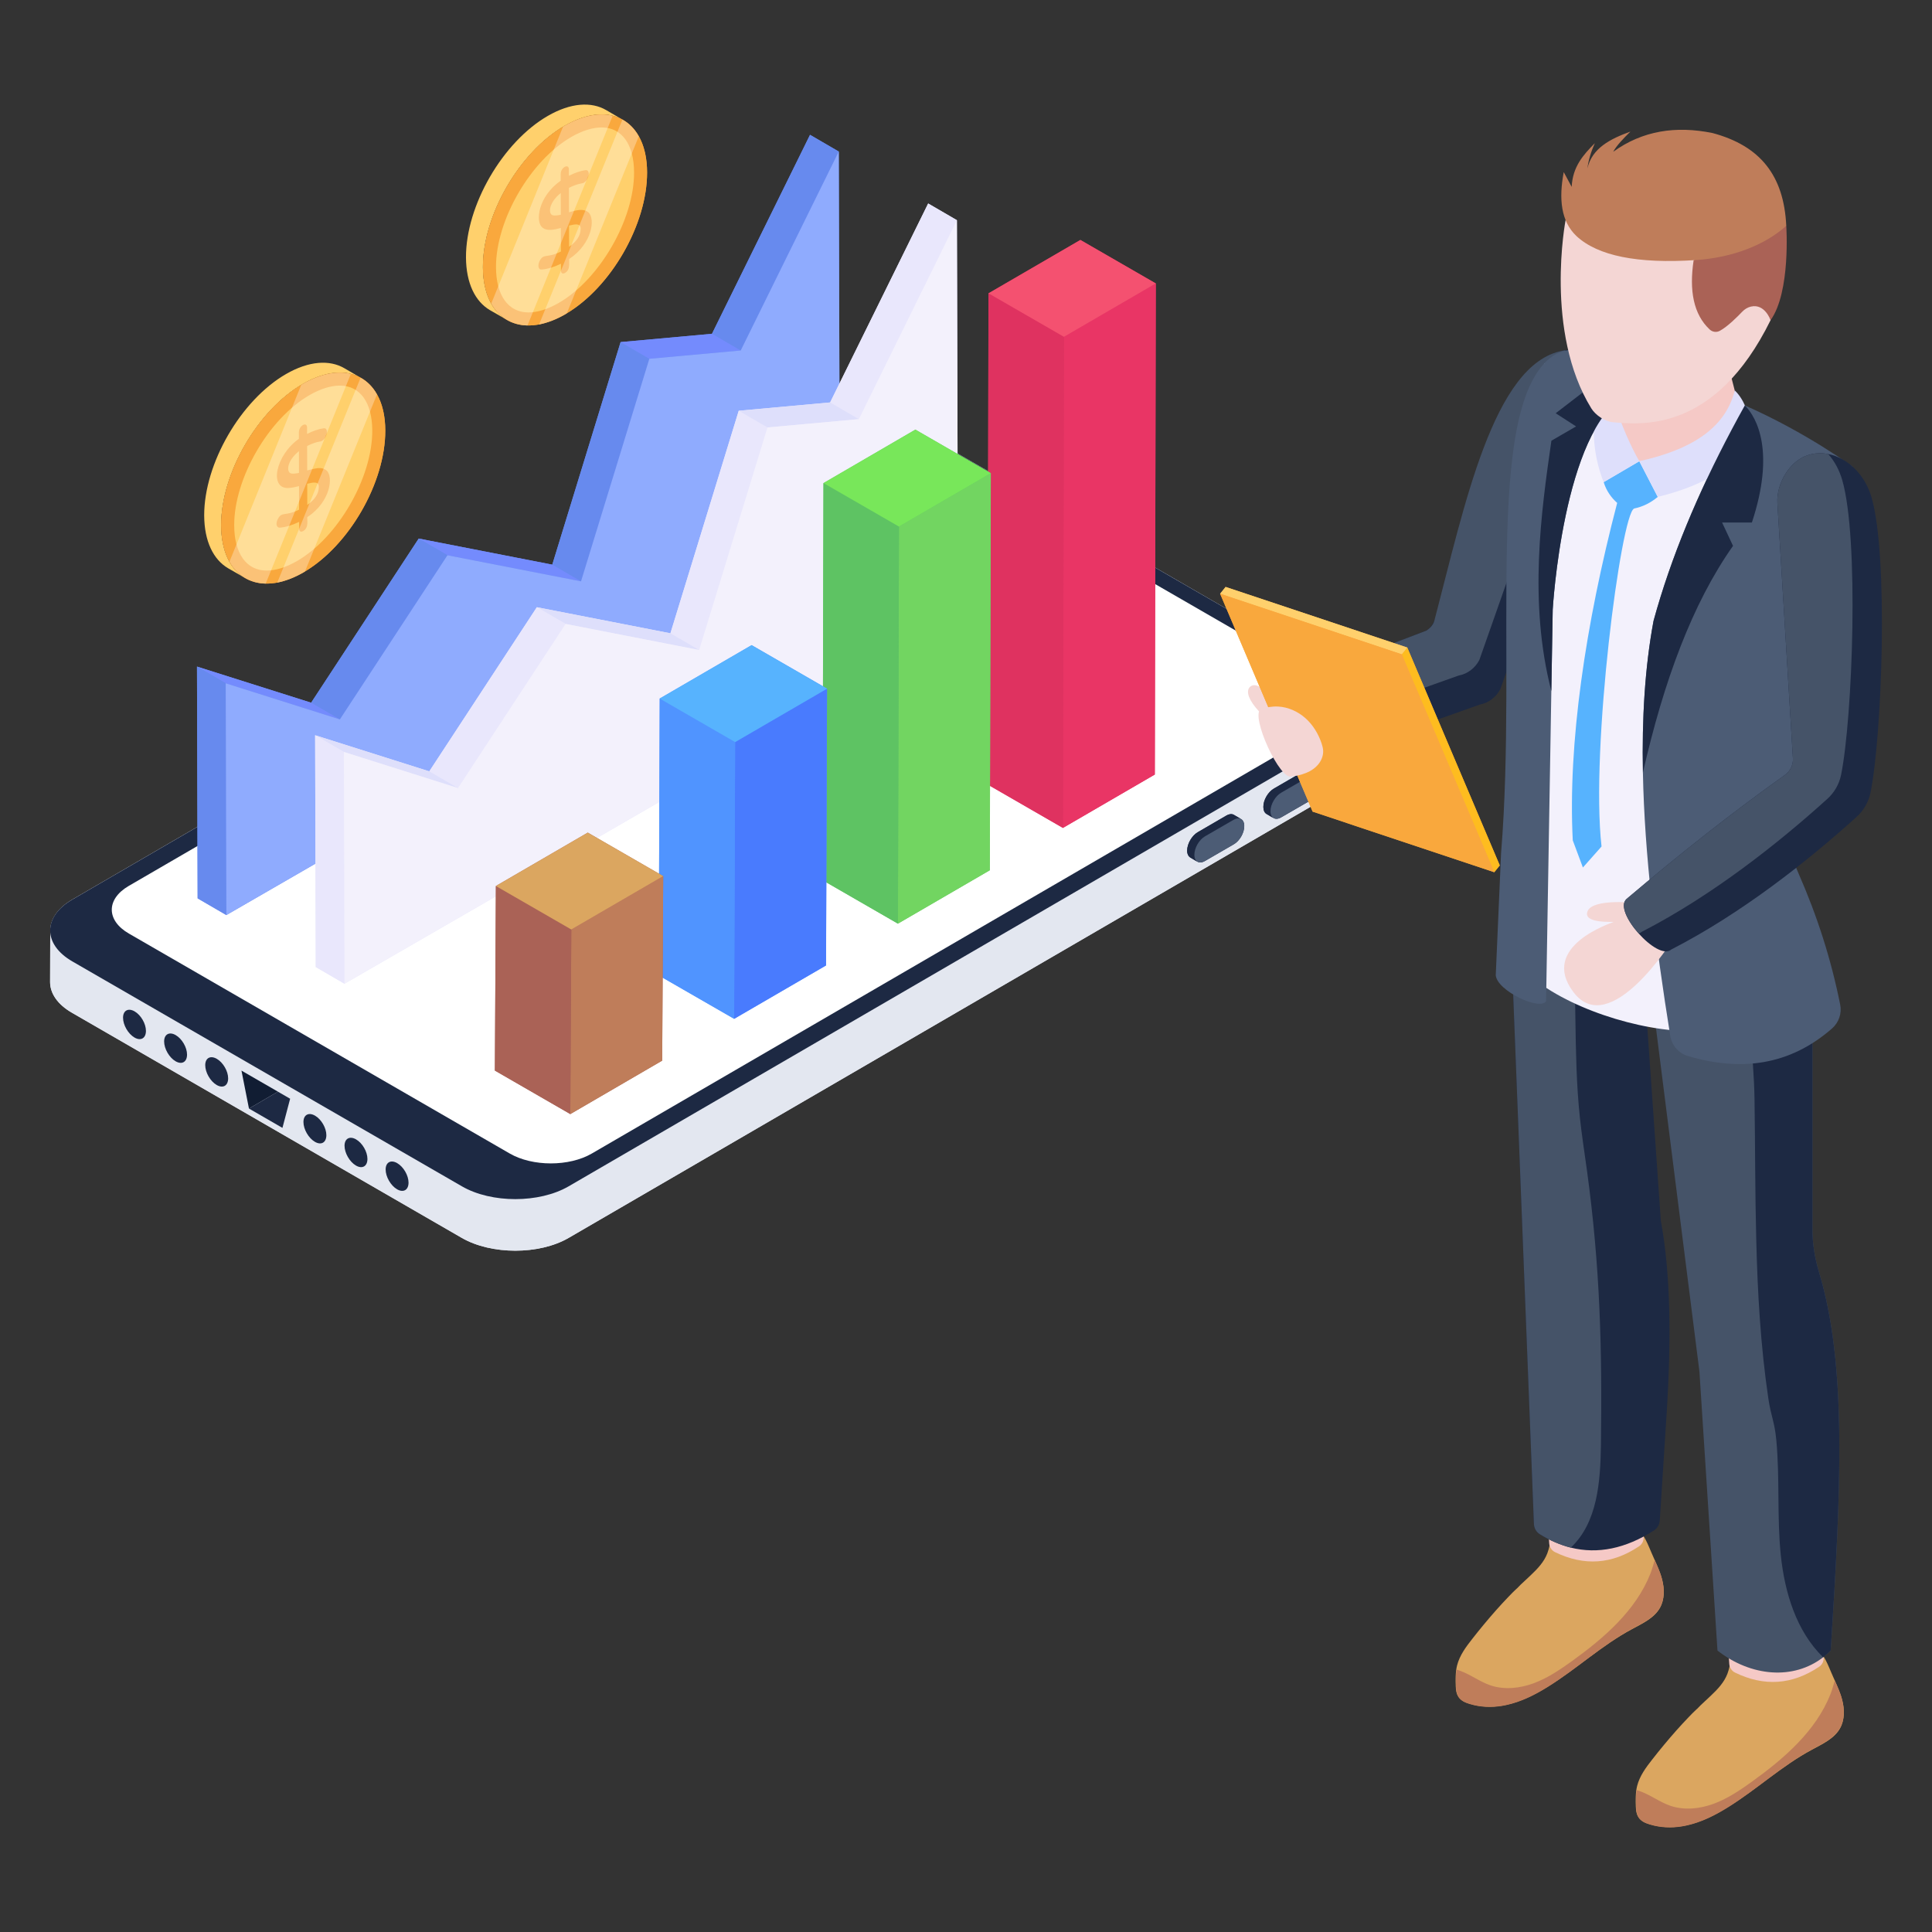 <svg id="Layer_1" enable-background="new 0 0 135 135" height="512" viewBox="0 0 135 135" width="512" xmlns="http://www.w3.org/2000/svg"><rect x="0" y="0" width="135" height="135" fill="#333333" stroke="none"/><g><g><g><g><g><path d="m95.291 49.359-.01 3.6c0 .78-.5 1.55-1.53 2.15l-54.02 31.39c-2.05 1.19-5.39 1.19-7.46 0l-27.22-15.72c-1.04-.59-1.55-1.37-1.55-2.16l.01-3.56c-.02-.79.49-1.59 1.53-2.2l54.03-31.4c2.05-1.19 5.38-1.19 7.45 0l27.22 15.72c1.16.67 1.64 1.57 1.51 2.44.01-.08.04-.17.04-.26z" fill="#e3e7f0"/><g><path d="m3.5 68.621c0 .784.513 1.567 1.554 2.162l27.219 15.72c2.067 1.189 5.405 1.189 7.459 0l54.024-31.395c1.027-.595 1.527-1.365 1.527-2.148l.011-3.601c0 .77-.513 1.54-1.527 2.135l-54.024 31.395c-2.067 1.203-5.405 1.203-7.459.014l-27.233-15.72c-1.013-.581-1.54-1.378-1.54-2.149z" fill="#e3e7f0"/></g><g><path d="m93.742 47.182c2.062 1.19 2.073 3.123.024 4.314l-54.029 31.397c-2.057 1.195-5.394 1.195-7.455.005l-27.224-15.717c-2.062-1.19-2.073-3.123-.016-4.318l54.029-31.397c2.048-1.19 5.385-1.19 7.447-0z" fill="#1d2943"/></g><g><g><path d="m9.011 65.236 26.611 15.369c1.594.919 4.148.919 5.729 0l51.119-29.706c1.581-.919 1.567-2.405-.014-3.31l-26.625-15.369c-1.594-.919-4.148-.919-5.729 0l-51.119 29.692c-1.567.919-1.567 2.405.027 3.324z" fill="#fff"/></g></g><g><g><g><g><g><path d="m27.754 81.274c-.444-.257-.805-.059-.807.442-.002.51.357 1.132.801 1.388.444.256.797.046.799-.464.001-.502-.35-1.11-.794-1.366z" fill="#1d2943"/></g></g><g><g><path d="m24.882 79.616c-.444-.257-.805-.06-.807.442-.001.51.357 1.132.801 1.388.444.256.798.046.799-.464.001-.501-.35-1.11-.794-1.366z" fill="#1d2943"/></g></g><g><g><path d="m22.011 77.957c-.444-.256-.805-.059-.807.442-.001.51.358 1.132.802 1.388.444.257.797.047.799-.464.002-.502-.35-1.11-.794-1.367z" fill="#1d2943"/></g></g></g><g><g><g><path d="m15.148 73.986c-.444-.256-.806-.059-.807.442-.001.51.357 1.132.802 1.388.444.257.798.047.799-.464.001-.502-.35-1.11-.794-1.366z" fill="#1d2943"/></g></g><g><g><path d="m12.276 72.328c-.444-.256-.805-.059-.807.442-.001.51.357 1.132.802 1.388.444.257.797.047.799-.464.002-.501-.35-1.109-.794-1.366z" fill="#1d2943"/></g></g><g><g><path d="m9.404 70.67c-.444-.256-.805-.06-.806.442-.002.51.357 1.132.801 1.388.444.257.797.047.799-.464.001-.502-.35-1.11-.794-1.366z" fill="#1d2943"/></g></g></g></g><g><g><path d="m19.418 76.281.855.494-.537 2.037-2.338-1.35z" fill="#1d2943"/></g><g><path d="m17.396 77.459-.523-2.649 2.546 1.47-2.02 1.18z" fill="#111d33"/></g></g></g><g><g><path d="m76.348 40.054c.313.181.315.479.004.659-.311.181-.825.181-1.138-0-.313-.181-.315-.479-.004-.659.311-.181.825-.181 1.138-0z" fill="#1d2943"/></g><g><path d="m76.815 39.793c.562.324.565.856-.003 1.186-.567.33-1.495.335-2.056.011-.571-.33-.574-.872-.007-1.202.567-.33 1.495-.324 2.066.005zm-1.601.92c.313.181.827.181 1.138-0.0.311-.181.309-.479-.004-.659-.313-.181-.827-.181-1.138 0-.311.181-.309.479.004.659" fill="#4c5c75"/></g></g></g><g><g><g><g><path d="m92.881 54.319c0 .47-.33 1.04-.74 1.28l-2.61 1.51c-.27.16-.51.13-.64-.04.02.04.06.08.1.1l-.5-.3c-.13-.08-.21-.25-.21-.48-.01-.48.32-1.05.74-1.29l2.6-1.51c.21-.12.4-.13.53-.05l.48.28c.15.07.25.24.25.5z" fill="#1d2943"/></g></g></g><g enable-background="new"><g><g><path d="m88.277 56.392c0 .229.08.399.209.478l.507.296c-.14-.08-.219-.249-.219-.478 0-.478.339-1.056.747-1.296l2.611-1.505c.209-.12.389-.13.528-.06l-.507-.286c-.13-.08-.319-.07-.528.05l-2.601 1.505c-.419.239-.757.817-.747 1.296z" fill="#1d2943"/></g></g><g><g><path d="m89.524 55.39c-.414.239-.75.821-.748 1.296.001.475.34.661.753.422l2.609-1.506c.414-.239.743-.81.742-1.285-.001-.475-.333-.672-.747-.433z" fill="#4c5c75"/></g></g></g><g><g><g><path d="m86.941 57.719c.01.47-.32 1.05-.74 1.28l-2 1.16c-.27.16-.5.13-.63-.04.03.04.06.08.1.1l-.5-.3c-.13-.08-.22-.25-.22-.48 0-.48.33-1.05.75-1.29l1.99-1.16c.21-.12.4-.13.53-.05l.47.28c.01.01.02.01.02.01.14.07.23.24.23.49z" fill="#1d2943"/></g></g></g><g enable-background="new"><g><g><path d="m82.954 59.441c0 .229.09.399.219.478l.497.296c-.13-.08-.209-.249-.209-.478 0-.478.329-1.056.738-1.296l2.003-1.156c.199-.12.389-.13.528-.05l-.507-.296c-.13-.08-.319-.07-.528.05l-1.993 1.156c-.419.239-.747.817-.747 1.296z" fill="#1d2943"/></g></g><g><g><path d="m84.2 58.439c-.414.239-.743.817-.742 1.293.001.475.333.664.747.426l1.998-1.154c.414-.239.743-.81.742-1.285-.001-.475-.333-.672-.747-.433z" fill="#4c5c75"/></g></g></g></g><g><g><path d="m76.487 42.787c.239.138.24.37.003.508-.238.138-.638.138-.877 0l-5.53-3.193c-.239-.138-.231-.365.007-.503.238-.138.629-.144.868-.006z" fill="#4c5c75"/></g><g><g><g><path d="m58.609 10.589-2.007-1.167-6.852 13.902-6.385.58-4.774 15.551-9.333-1.822-7.517 11.469-7.977-2.524.046 16.196 2.007 1.167 42.872-24.752z" fill="#678aee"/><g enable-background="new"><g><g><path d="m51.757 24.49-2.007-1.167 6.851-13.902 2.007 1.167z" fill="#678aee"/></g></g><g><g><path d="m40.598 40.622-2.007-1.167 4.774-15.551 2.007 1.167z" fill="#678aee"/></g></g><g><g><path d="m45.372 25.071-2.007-1.167 6.385-.58 2.007 1.167z" fill="#748bfd"/></g></g><g><g><path d="m31.265 38.8-2.007-1.167 9.333 1.822 2.007 1.167z" fill="#748bfd"/></g></g><g><g><path d="m23.748 50.269-2.007-1.167 7.517-11.469 2.007 1.167z" fill="#678aee"/></g></g><g><g><path d="m15.772 47.745-2.007-1.167 7.977 2.524 2.007 1.167z" fill="#748bfd"/></g></g><g><g><path d="m15.818 63.941-2.007-1.167-.046-16.196 2.007 1.167z" fill="#678aee"/></g></g><g><g><path d="m58.609 10.589.081 28.6-42.872 24.752-.046-16.196 7.977 2.524 7.517-11.469 9.333 1.822 4.774-15.551 6.385-.58z" fill="#8fabfe"/></g></g></g></g><g><path d="m66.864 15.386-2.007-1.167-6.852 13.902-6.385.58-4.774 15.551-9.333-1.822-7.517 11.469-7.977-2.524.046 16.196 2.007 1.167 42.872-24.752z" fill="#e9e7fc"/><g enable-background="new"><g><g><path d="m60.013 29.288-2.007-1.167 6.851-13.902 2.007 1.167z" fill="#e9e7fc"/></g></g><g><g><path d="m48.854 45.419-2.007-1.167 4.774-15.551 2.007 1.167z" fill="#e9e7fc"/></g></g><g><g><path d="m53.627 29.868-2.007-1.167 6.385-.58 2.007 1.167z" fill="#dedffb"/></g></g><g><g><path d="m39.52 43.597-2.007-1.167 9.333 1.822 2.007 1.167z" fill="#dedffb"/></g></g><g><g><path d="m32.004 55.067-2.007-1.167 7.517-11.469 2.007 1.167z" fill="#e9e7fc"/></g></g><g><g><path d="m24.027 52.543-2.007-1.167 7.977 2.524 2.007 1.167z" fill="#dedffb"/></g></g><g><g><path d="m24.073 68.739-2.007-1.167-.046-16.196 2.007 1.167z" fill="#e9e7fc"/></g></g><g><g><path d="m66.864 15.386.081 28.6-42.872 24.752-.046-16.196 7.977 2.524 7.517-11.469 9.333 1.822 4.774-15.551 6.385-.58z" fill="#f3f1fc"/></g></g></g></g></g><g><g><g enable-background="new"><g><g><path d="m80.761 19.809-.07 34.31-6.42 3.73-5.27-3.04.07-34.31 6.42-3.73z" fill="#df3260"/></g></g></g></g><g><g enable-background="new"><g><g><path d="m80.764 19.805-.07 34.317-6.421 3.731.07-34.317z" fill="#e93565"/></g></g><g><g><path d="m74.344 23.536-.07 34.317-5.271-3.039.07-34.317z" fill="#df3260"/></g></g><g><g><path d="m80.764 19.805-6.421 3.731-5.271-3.039 6.421-3.731z" fill="#f45170"/></g></g></g></g><g><g><path d="m69.231 33.059-.07 27.75-6.42 3.73-5.27-3.04.07-27.74 6.42-3.74z" fill="#5ec363"/></g></g><g><g><path d="m69.235 33.063-.07 27.747-6.421 3.731.07-27.747z" fill="#72d561"/></g><g><path d="m62.814 36.794-.07 27.747-5.271-3.039.07-27.747z" fill="#5ec363"/></g><g><path d="m69.235 33.063-6.421 3.731-5.271-3.039 6.421-3.731z" fill="#78e75a"/></g></g><g><g enable-background="new"><g><g><path d="m57.791 48.119-.07 19.34-6.42 3.73-5.27-3.03.07-19.35 6.42-3.73z" fill="#5094ff"/></g></g></g></g><g><g enable-background="new"><g><g><path d="m57.788 48.121-.07 19.341-6.421 3.731.07-19.341z" fill="#497bfe"/></g></g><g><g><path d="m51.368 51.852-.07 19.341-5.271-3.039.07-19.341z" fill="#5094ff"/></g></g><g><g><path d="m57.788 48.121-6.421 3.731-5.271-3.039 6.421-3.731z" fill="#57b3fe"/></g></g></g></g><g><g enable-background="new"><g><g><path d="m46.341 61.219-.07 12.89-6.42 3.74-5.27-3.04.07-12.9 6.42-3.73z" fill="#aa6256"/></g></g></g></g><g><g enable-background="new"><g><g><path d="m46.341 61.219-.07 12.895-6.421 3.731.07-12.895z" fill="#bf7d5a"/></g></g><g><g><path d="m39.921 64.95-.07 12.895-5.271-3.039.07-12.895z" fill="#aa6256"/></g></g><g><g><path d="m46.341 61.219-6.421 3.731-5.271-3.039 6.421-3.731z" fill="#dba660"/></g></g></g></g></g></g></g></g><g><g><g><g><g><path d="m101.725 117.859c.022.851.458 1.079 1.236 1.268.745.181 1.523.167 2.26.007 1.062-.224 2.036-.715 2.953-1.287 2.013-1.249 3.768-2.889 5.846-4.0.739-.403 1.566-.773 1.973-1.501.326-.582.32-1.311.152-1.96-.136-.551-.386-1.071-.619-1.598-.04-.089-.08-.178-.121-.276-.257-.592-.49-1.233-.959-1.68-.388-.358-.889-.562-1.399-.709-.785-.221-1.611-.313-2.43-.283-.648.022-1.362.166-1.785.659-.472.549-.45 1.36-.711 2.039-.229.599-.668 1.067-1.139 1.512-.146.145-.301.282-.447.42-.187.17-.366.339-.544.533-.008-0-.008-0-.008-0-.187.17-.366.355-.545.541-.309.323-.618.654-.911.986-.569.646-1.122 1.309-1.651 1.988-.439.558-.879 1.148-1.059 1.844-.123.486-.108.996-.094 1.499z" fill="#dba660"/></g><g><path d="m101.742 117.882c.024.851.462 1.078 1.24 1.264.745.178 1.523.162 2.26 0 1.061-.227 2.034-.721 2.949-1.296 2.009-1.256 3.759-2.9 5.833-4.018.737-.405 1.564-.778 1.969-1.507.324-.583.316-1.312.146-1.961-.113-.47-.316-.907-.519-1.353-.089.324-.178.64-.3.956-1.021 2.576-3.233 4.488-5.485 6.109-.834.6-1.701 1.183-2.657 1.539-.964.357-2.042.478-3.022.154-.745-.251-1.385-.754-2.131-1.021-.081-.032-.162-.057-.251-.081-.057.397-.049.81-.032 1.215z" fill="#bf7d5a"/></g></g><g><path d="m107.794 101.271.458 6.574c.018.257.169.495.4.608 2.041.996 4.003.859 5.886-.41.214-.144.33-.4.312-.657l-.458-6.574z" fill="#f5c9c6"/></g></g><g><path d="m114.798 67.351h-9.147l1.533 39.137c.011.287.161.561.405.713.716.444 1.442.755 2.173.941 1.884.468 3.823.071 5.814-1.202.234-.15.383-.412.401-.689l.482-7.502c.318-5.045.295-9.67-.407-13.444z" fill="#1d2943"/></g><g><path d="m110.394 78.074c-.242-2.283-.278-4.584-.313-6.885-.019-1.279-.039-2.558-.058-3.838h-4.372l1.533 39.137c.011.287.161.561.405.713.716.444 1.442.755 2.173.941.004-.004.004-.004.009-.009 1.862-1.759 2.059-4.611 2.095-7.176.09-6.738-.058-12.429-.967-19.104-.17-1.258-.372-2.516-.506-3.778z" fill="#455368"/></g><g><g><g><path d="m114.308 126.278c.022.851.458 1.079 1.236 1.268.745.181 1.523.167 2.26.007 1.062-.224 2.036-.715 2.953-1.287 2.013-1.249 3.768-2.889 5.846-4.0.739-.403 1.566-.773 1.973-1.501.326-.582.32-1.311.152-1.96-.136-.551-.386-1.071-.619-1.598-.04-.089-.08-.178-.121-.276-.257-.592-.49-1.233-.959-1.68-.388-.358-.889-.562-1.399-.709-.785-.221-1.611-.313-2.43-.283-.648.022-1.362.166-1.785.659-.472.549-.45 1.36-.711 2.039-.229.599-.668 1.067-1.139 1.512-.146.145-.301.283-.447.42-.187.17-.366.339-.545.533-.008-0-.008-0-.008-0-.187.17-.366.355-.545.541-.309.323-.618.654-.911.986-.569.646-1.122 1.309-1.651 1.988-.439.558-.879 1.148-1.059 1.844-.123.486-.108.996-.094 1.499z" fill="#dba660"/></g><g><path d="m114.325 126.301c.024.851.462 1.078 1.24 1.264.745.178 1.523.162 2.26 0 1.061-.227 2.034-.721 2.949-1.296 2.009-1.256 3.759-2.9 5.833-4.018.737-.405 1.564-.778 1.969-1.507.324-.583.316-1.312.146-1.961-.113-.47-.316-.907-.519-1.353-.089.324-.178.64-.3.956-1.021 2.576-3.233 4.488-5.485 6.109-.834.6-1.701 1.183-2.657 1.539-.964.357-2.042.478-3.022.154-.745-.251-1.385-.754-2.131-1.021-.081-.032-.162-.057-.251-.081-.057.397-.049.81-.032 1.215z" fill="#bf7d5a"/></g></g><g><path d="m120.376 109.689.458 6.574c.018.257.169.495.4.608 2.041.996 4.003.859 5.886-.41.214-.144.33-.4.312-.657l-.458-6.574z" fill="#f5c9c6"/></g></g><g><path d="m126.645 85.863v-18.513h-8.388l-2.987.986 3.478 27.492 1.262 19.507c2.355 1.835 5.314 2.068 7.382.47.184-.143.358-.3.528-.47.73-11.317 1.142-19.973-.819-26.455-.295-.98-.457-1.992-.457-3.017z" fill="#455368"/></g><g><path d="m126.645 85.863v-18.513h-4.409c-0.0.003-.001.007-.001.01-.224 3.062.318 6.339.363 9.428.049 3.268.036 6.536.121 9.809.09 3.711.3 7.427.842 11.102.197 1.33.434 1.591.56 2.93.251 2.673.04 5.372.313 8.036.273 2.614 1.083 5.309 2.959 7.14.184-.143.358-.3.528-.47.73-11.317 1.142-19.973-.819-26.455-.295-.98-.457-1.992-.457-3.017z" fill="#1d2943"/></g></g><g><g><g><g><path d="m91.368 53.526.366-.148c.411-.361 1.019-2.464 1.56-3.978l-2.632-1.773s-.124-.102-.334-.245c-0.0 0 2.023 4.405 1.041 6.143z" fill="#57b3fe"/></g><g><g><path d="m91.811 51.1c.208 1.16.206 2.186-.259 2.347l11.849-4.215c.609-.108 1.15-.521 1.441-1.089l7.006-19.928-2.247-3.784-.236.042-.088.017c-.03.009-.059.008-.089.017-4.846.905-6.155 11.12-8.967 18.88-.118.329-.389.574-.549.677l-9.119 3.479c.345.216.921 1.807 1.198 3.282.027.089.043.187.06.276z" fill="#1d2943"/></g></g><g><g><path d="m90.554 47.542c.345.216.921 1.807 1.198 3.282l10.179-3.622c.609-.108 1.15-.521 1.441-1.089l7.006-19.928-1.012-1.712-.088.017c-.03.009-.059.008-.089.017-4.846.905-6.854 10.844-8.967 18.88-.089.338-.389.574-.549.677z" fill="#455368"/></g></g></g><g><path d="m87.721 49.417c.595.74 1.531 1.452 1.803 1.233.271-.218-.223-1.285-.818-2.025-.594-.738-1.064-.869-1.335-.651-.272.219-.244.705.351 1.444z" fill="#f4d6d4"/></g><g><path d="m98.334 45.246-12.693-4.234-.384.476 6.463 15.224 12.693 4.235.384-.476z" fill="#f9a83d"/><g enable-background="new"><g><g><path d="m104.413 60.946.384-.476-6.463-15.224-.384.476z" fill="#febc1f"/></g></g><g><g><path d="m97.95 45.722.384-.476-12.693-4.235-.384.476z" fill="#ffd06c"/></g></g><g><g><path d="m85.257 41.488 6.463 15.224 12.693 4.235-6.463-15.224z" fill="#f9a83d"/></g></g></g></g><g><path d="m88.111 49.541c-.794.41 1.365 5.116 2.163 4.704.238-.019.477-.064.706-.135.383-.116.751-.299 1.03-.584.283-.282.466-.675.447-1.072-.011-.174-.054-.342-.109-.506-.223-.67-.602-1.294-1.127-1.763-.528-.469-1.207-.779-1.911-.814-.41-.022-.812.049-1.199.171z" fill="#f4d6d4"/></g></g><g><g><path d="m107.895 25.408 17.302 4.752-2.513 39.772c-1.545 5.144-18.825-.046-17.28-5.19z" fill="#f3f1fc"/></g><g><path d="m121.922 28.328v.001c-.316.562-.622 1.127-.92 1.692l-7.183-2.51c-.071.032-.14.068-.209.106-4.396 2.418-5.113 14.98-5.113 14.98l-.058 3.437-.405 23.914c-.365.712-3.434-.701-3.517-1.805l.371-8.516c1.151-14.143-1.207-30.793 3.393-34.586.586-.482 1.357-.686 2.109-.585 4.206.569 8.264 2.196 11.532 3.872z" fill="#4c5c75"/></g><g><path d="m128.585 70.197c.124.617-.096 1.253-.569 1.667-2.965 2.593-6.361 3.016-10.055 1.932-.654-.192-1.142-.74-1.25-1.414-1.033-6.436-1.801-12.667-1.912-18.4-.074-3.777.136-7.338.742-10.597 1.224-4.466 3.102-8.92 5.459-13.364.275-.521.557-1.042.847-1.562.024-.044.049-.087.073-.131 4.387 1.937 7.534 4.289 7.534 4.289l-4.377 23.462c-.297 1.648-.107 3.35.567 4.883 1.352 3.077 2.301 6.055 2.94 9.235z" fill="#4c5c75"/></g><g><path d="m114.187 35.534c-.917.355-3.059 16.795-2.278 23.615l-1.303 1.469-.708-1.898c-.345-6.735.875-15.046 3.104-23.58-.406-.352-.764-.852-.944-1.451l2.489-1.463 1.29 2.495c-.506.424-1.057.69-1.651.812z" fill="#57b3fe"/></g><g><path d="m111.4 29.203c-.123 1.519.077 3.016.657 4.486l2.493-1.459c0-.082-1.563-3.226-1.79-5.221z" fill="#dedffb"/></g><g><path d="m113.61 27.617c-4.396 2.418-5.113 14.98-5.113 14.98l-.096 5.692c-1.604-6.216-.705-12.554.004-17.493l1.724-1-1.423-.92 4.53-3.488z" fill="#1d2943"/></g><g><path d="m121.214 27.279-.581-2.258-8.418-1.236c-.387 2.404 1.194 6.465 2.331 8.441l4.947-.129 1.721-3.42v-1.398z" fill="#f5c9c6"/></g><g><path d="m121.214 27.279s1.222 1.062.921 2.936c-.163 1.017-.774 1.907-1.613 2.504-1.326.942-2.919 1.572-4.685 2.002l-1.29-2.495c3.507-.773 6.006-2.233 6.668-4.947z" fill="#dedffb"/></g><g><path d="m122.415 36.512h-2.082l.763 1.631c-2.849 4.033-4.848 9.478-6.295 15.838-.074-3.777.136-7.338.742-10.597 1.224-4.466 3.102-8.92 5.459-13.364.275-.521.63-1.173.92-1.693.867.875 2.118 3.259.493 8.184z" fill="#1d2943"/></g><g><g><path d="m109.397 15.378s-1.504 7.802 1.798 13.159c.296.48.962.92 1.51.967 2.013.17 7.145.725 11.014-7.129l-1.124-7.103-8.841-2.15z" fill="#f4d6d4"/></g><g><path d="m124.817 15.781s.322 4.619-1.097 6.593c0 0-.392-1.17-1.365-.953-.236.053-.449.185-.619.364-.315.332-1.017 1.037-1.563 1.332-.233.126-.514.086-.709-.096-1.129-1.056-1.439-2.715-1.12-4.837l5.161-2.553z" fill="#aa6256"/></g><g><path d="m124.817 15.781c-.166-3.53-1.829-5.593-5.148-6.484-2.563-.523-4.9-.17-6.945 1.31.222-.421.693-.912 1.203-1.413-1.415.515-2.676 1.156-3.006 2.571.074-.567.246-1.154.518-1.761-.789.804-1.553 1.631-1.616 3.054l-.556-1.033c-.351 1.864-.201 3.44.892 4.473 1.486 1.378 4.255 1.943 8.334 1.676 2.623-.178 4.848-1.071 6.323-2.394z" fill="#bf7d5a"/></g></g></g><g><g><g><path d="m114.365 63.097s-3.051-.343-3.43.567 1.869.719 1.805.763c-.064.044-5.23 1.681-2.794 4.9 2.553 3.373 6.943-3.669 6.943-3.669z" fill="#f4d6d4"/></g></g><g><g><g><path d="m130.703 55.381c-.13.66-.476 1.245-.974 1.7-3.41 3.085-8.033 6.744-12.948 9.267-.476.422-1.494-.238-2.273-1.115-.79-.877-1.342-1.981-.855-2.414 3.746-3.172 7.437-6.084 11.075-8.671.368-.271.585-.704.552-1.169l-1.083-17.808c-.087-1.364.855-2.988 2.165-3.378.455-.141.92-.162 1.386-.065.325.054.65.184.974.357 1.018.563 1.732 1.559 2.057 2.685 1.18 4.07.736 16.617-.076 20.612z" fill="#1d2943"/></g></g></g><g><g><g><path d="m128.646 54.147c-.13.65-.476 1.245-.974 1.689-3.41 3.085-8.033 6.744-12.937 9.267-.065.054-.141.097-.227.13-.79-.877-1.342-1.981-.855-2.414 3.746-3.172 7.437-6.084 11.075-8.671.368-.271.585-.704.552-1.169l-1.083-17.808c-.087-1.364.855-2.988 2.165-3.378.455-.141.92-.162 1.386-.065.455.509.779 1.137.974 1.797 1.191 4.07.736 16.617-.076 20.623z" fill="#455368"/></g></g></g></g></g></g></g><g><g><path d="m25.253 26.422c-1.039-.61-2.487-.519-4.081.401-3.17 1.822-5.73 6.259-5.721 9.885.009 1.813.647 3.088 1.676 3.681l-1.183-.679c-1.029-.601-1.667-1.877-1.676-3.69-.009-3.626 2.56-8.063 5.721-9.885 1.594-.92 3.043-1.011 4.081-.401z" fill="#ffd06c"/></g><g><path d="m21.17 26.819c3.164-1.827 5.744-.364 5.754 3.266.01 3.649-2.552 8.081-5.717 9.908-3.164 1.827-5.744.364-5.754-3.286-.01-3.629 2.552-8.061 5.717-9.888z" fill="#f9a83d"/></g><g><path d="m26.919 30.082c.012 3.605-2.496 7.983-5.603 9.844-.035.023-.069.046-.104.069-.647.37-1.259.601-1.837.716-.277.046-.543.069-.809.069-1.098-.023-1.999-.566-2.53-1.537-.37-.659-.578-1.514-.578-2.542-.012-3.582 2.484-7.949 5.592-9.809.035-.023.081-.046.116-.069 1.248-.716 2.403-.924 3.35-.693.243.058.474.15.682.266.462.254.855.647 1.144 1.167.37.647.578 1.502.578 2.519z" fill="#f9a83d"/></g><g><path d="m18.635 39.869c-1.416 0-2.265-1.183-2.27-3.164-.009-3.279 2.4-7.445 5.261-9.096.753-.435 1.486-.665 2.119-.665 1.415 0 2.262 1.175 2.268 3.144.01 3.29-2.399 7.464-5.261 9.116-.753.435-1.485.665-2.117.665z" fill="#ffd06c"/></g><g><path d="m22.816 32.872c-.156-.127-.351-.181-.579-.164-.206.023-.467.078-.772.165l-.005-1.709c.676-.336.912-.284 1.033-.354.218-.126.349-.416.348-.623-.001-.198-.084-.284-.24-.258-.333.046-.722.181-1.144.392-.015-.31.046-.581-.085-.641-.178-.102-.489.204-.488.518l.001.465c-1.621 1.139-2.106 3.498-.73 3.436.2-.013.45-.055.739-.133l.005 1.645c-.977.496-1.189.107-1.477.642-.2.365-.073.644.141.615.411-.033.861-.171 1.339-.402.016.348-.045.607.085.666.05.029.117.022.2-.026.423-.244.253-.817.286-.97 1.648-1.095 1.828-2.85 1.342-3.266zm-1.344 2.411-.004-1.48c.396-.093.811-.196.812.208.001.472-.264.894-.808 1.271zm-.583-3.758.004 1.518c-.239.055-.428.068-.556.04-.324-.077-.333-.843.551-1.558z" fill="#f9a83d"/></g><g opacity=".3"><g><path d="m24.516 26.13-5.95 14.65c-1.098-.023-1.999-.566-2.53-1.537l5.014-12.351c.035-.023.081-.046.116-.069 1.248-.716 2.403-.924 3.35-.693z" fill="#fff"/></g><g><path d="m26.341 27.563-5.026 12.362c-.035.023-.069.046-.104.069-.647.37-1.259.601-1.837.716l5.823-14.315c.462.254.855.647 1.144 1.167z" fill="#fff"/></g></g></g><g><g><path d="m43.546 8.384c-1.039-.61-2.487-.519-4.081.401-3.17 1.822-5.73 6.259-5.721 9.885.009 1.813.647 3.088 1.676 3.681l-1.183-.679c-1.029-.601-1.667-1.877-1.676-3.69-.009-3.626 2.56-8.063 5.721-9.885 1.594-.92 3.043-1.011 4.081-.401z" fill="#ffd06c"/></g><g><path d="m39.463 8.782c3.164-1.827 5.744-.364 5.754 3.266.01 3.649-2.552 8.081-5.717 9.908-3.164 1.827-5.744.364-5.754-3.286-.01-3.629 2.552-8.061 5.717-9.888z" fill="#f9a83d"/></g><g><path d="m45.213 12.044c.012 3.605-2.496 7.983-5.603 9.844-.035.023-.069.046-.104.069-.647.37-1.259.601-1.837.716-.277.046-.543.069-.809.069-1.098-.023-1.999-.566-2.53-1.537-.37-.659-.578-1.514-.578-2.542-.012-3.582 2.484-7.949 5.592-9.809.035-.023.081-.046.116-.069 1.248-.716 2.403-.924 3.35-.693.243.058.474.15.682.266.462.254.855.647 1.144 1.167.37.647.578 1.502.578 2.519z" fill="#f9a83d"/></g><g><path d="m36.928 21.831c-1.416 0-2.265-1.183-2.27-3.164-.009-3.279 2.4-7.445 5.261-9.096.753-.435 1.486-.665 2.119-.665 1.415 0 2.262 1.175 2.268 3.144.01 3.29-2.399 7.464-5.261 9.116-.753.435-1.485.665-2.117.665z" fill="#ffd06c"/></g><g><path d="m41.11 14.834c-.359-.293-.863-.138-1.351.001l-.005-1.709c.676-.336.912-.284 1.033-.354.372-.215.505-.946.109-.88-.333.046-.722.181-1.144.392l-.001-.453c-.001-.425-.573-.138-.572.33l.001.465c-1.61 1.132-1.766 2.876-1.292 3.263.325.285.844.163 1.301.041l.005 1.645c-.978.496-1.191.111-1.477.642-.165.302-.112.649.141.615.411-.033.861-.171 1.339-.402.016.348-.045.607.085.666.05.029.117.022.2-.026.372-.215.274-.652.286-.97 1.615-1.073 1.853-2.829 1.342-3.266zm-1.344 2.411-.004-1.48c.396-.093.811-.196.812.208.001.472-.264.894-.808 1.271zm-.583-3.758.004 1.518c-.239.055-.428.068-.556.04-.324-.077-.333-.843.551-1.558z" fill="#f9a83d"/></g><g opacity=".3"><g><path d="m42.809 8.093-5.95 14.65c-1.098-.023-1.999-.566-2.53-1.537l5.014-12.351c.035-.023.081-.046.116-.069 1.248-.716 2.403-.924 3.35-.693z" fill="#fff"/></g><g><path d="m44.635 9.526-5.026 12.362c-.035.023-.069.046-.104.069-.647.37-1.259.601-1.837.716l5.823-14.315c.462.254.855.647 1.144 1.167z" fill="#fff"/></g></g></g></g></g></svg>